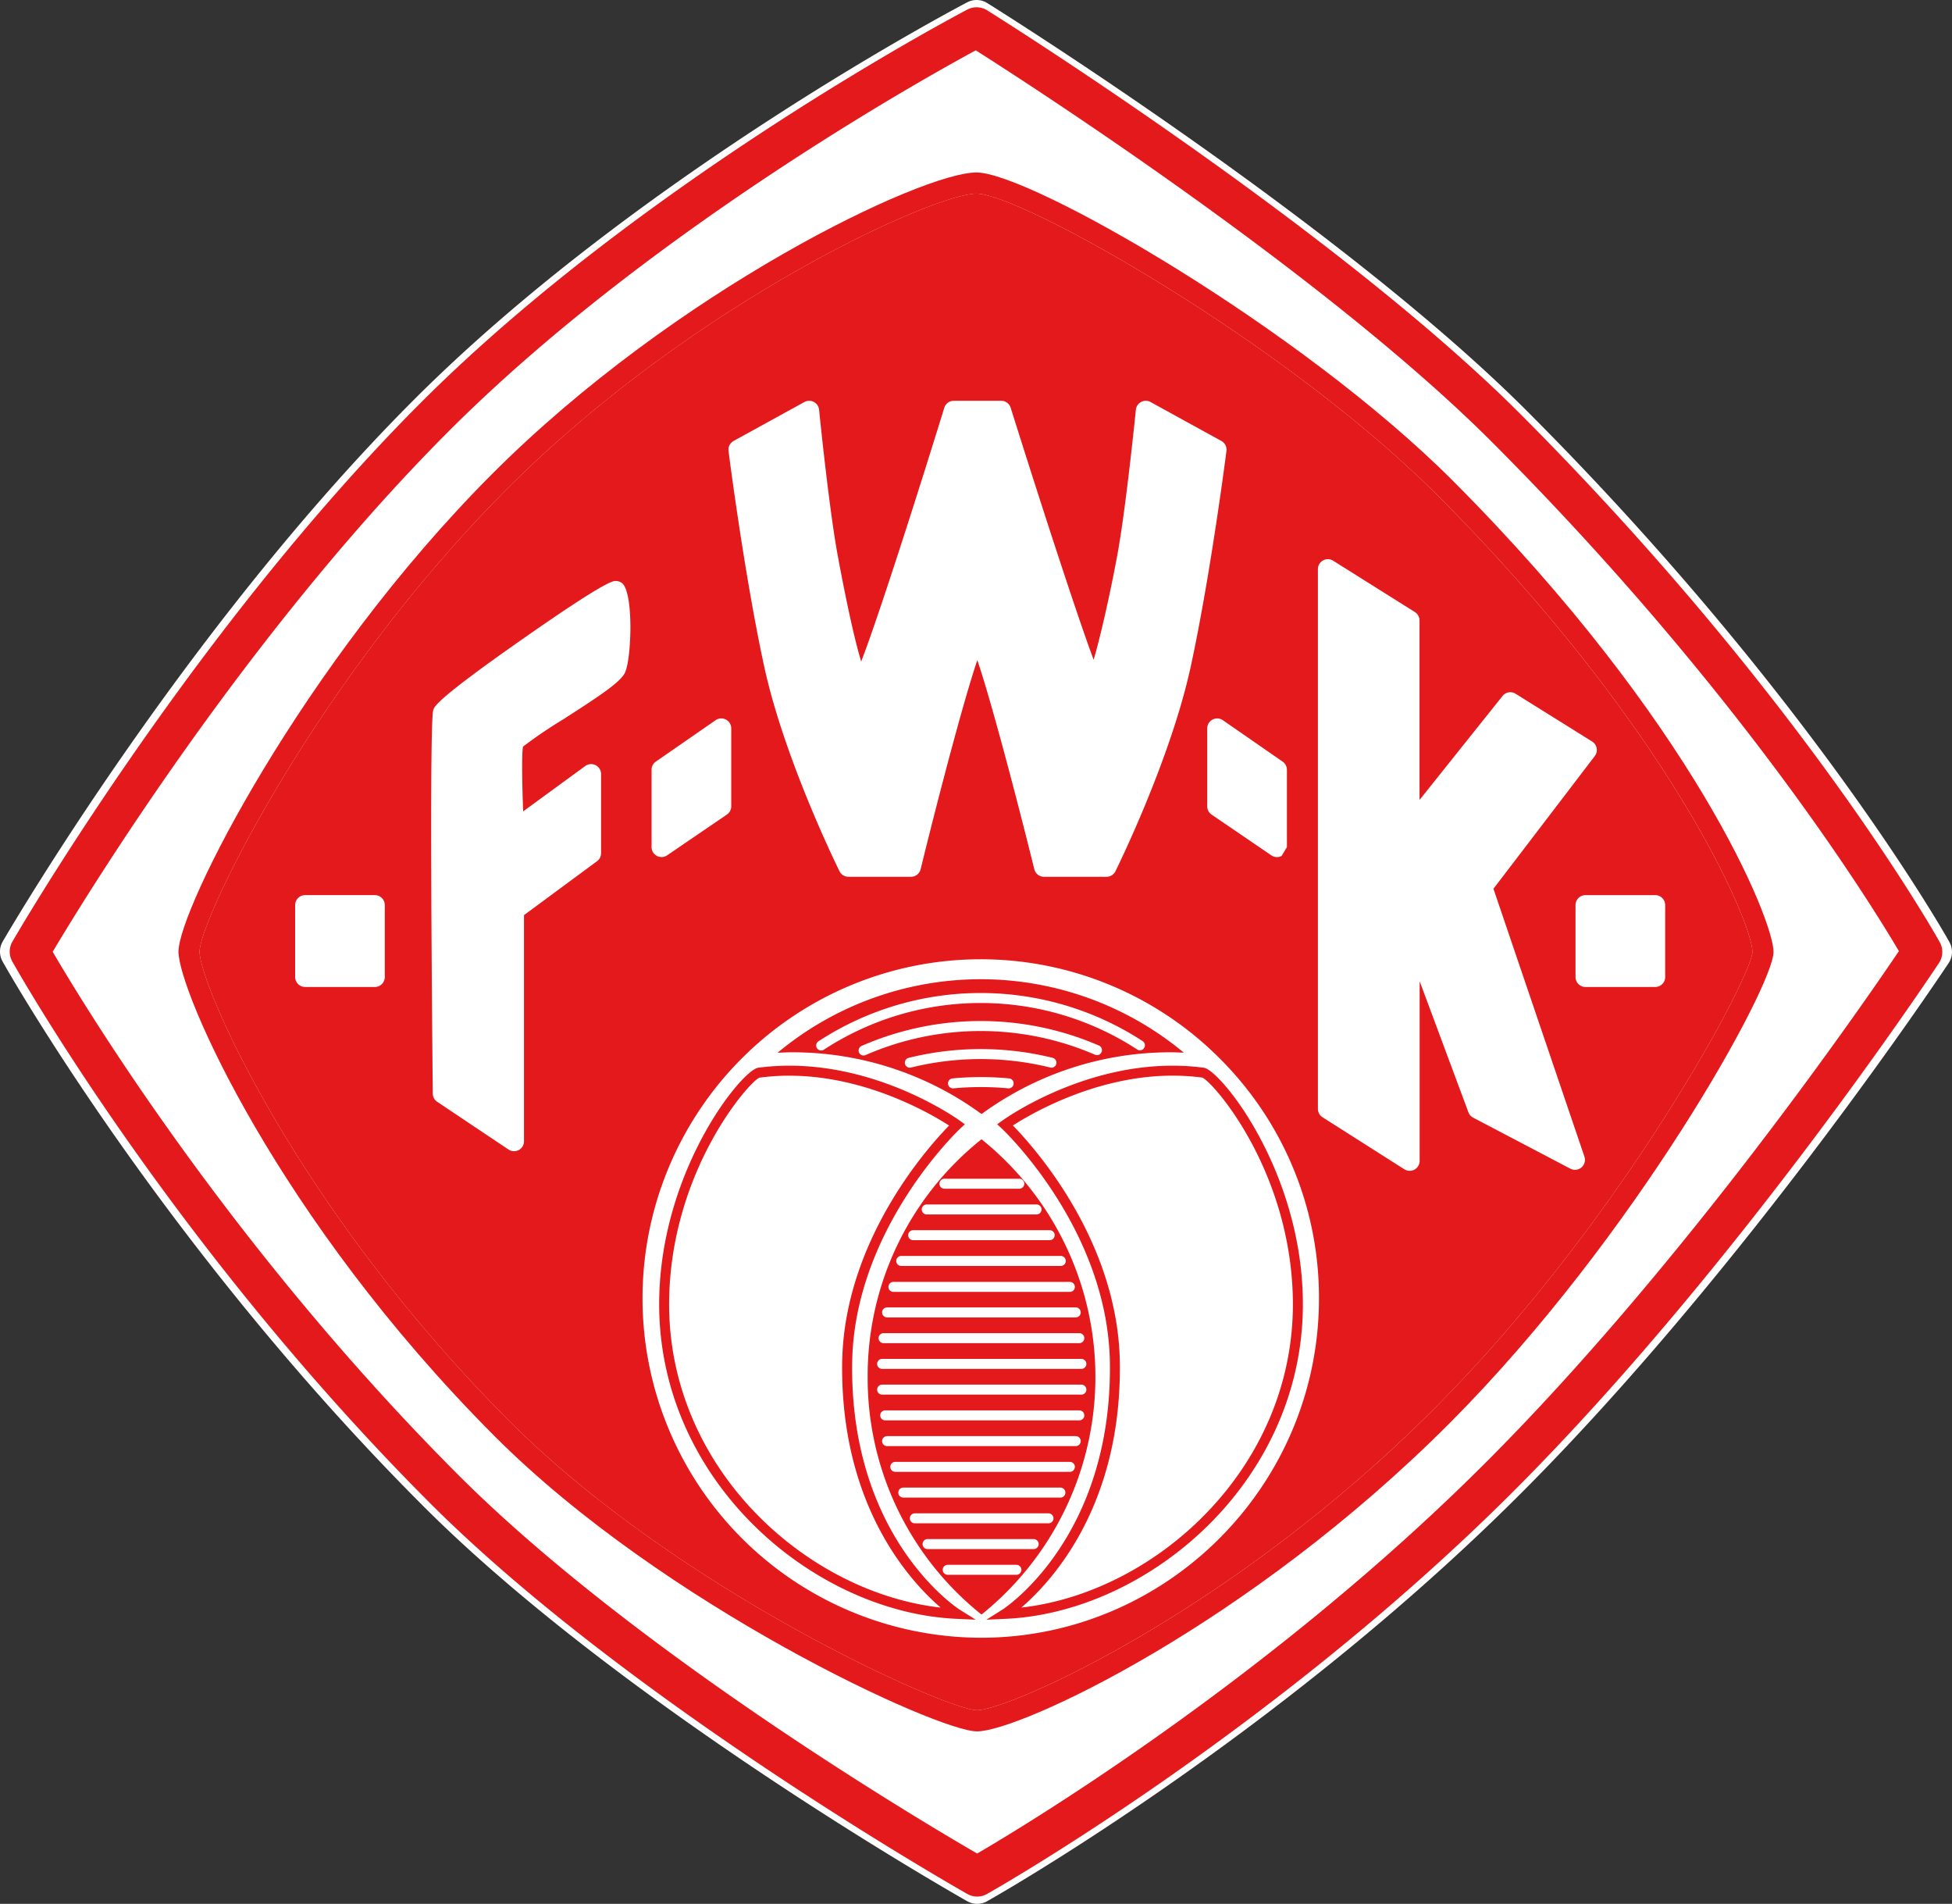<svg xmlns="http://www.w3.org/2000/svg" xmlns:xlink="http://www.w3.org/1999/xlink" viewBox="0 0 402 392" width="402" height="392">
	<rect x="0" y="0" width="402" height="392" fill="#333333" stroke="none"/>
	<g id="Logo">
		<path d="M201.245,392a4.137,4.137,0,0,1-2.03-.532c-0.7-.394-70.6-39.9-112.064-81.383C33.058,255.967.842,198.53,0.523,197.955a4.146,4.146,0,0,1,.031-4.086c0.365-.633,37.027-63.875,84.692-111.562C131.869,35.662,198.547.813,199.215,0.466a4.138,4.138,0,0,1,4.093.159c0.718,0.446,72.178,45,111.13,83.97,58.807,58.835,86.769,108.9,87.044,109.4a4.147,4.147,0,0,1-.169,4.291c-0.411.621-41.57,62.661-88.019,109.129-50.7,50.726-109.446,83.731-110.033,84.06a4.155,4.155,0,0,1-2.018.524h0Z" transform="translate(0 0)" fill="#fff"/>
		<path d="M201.242,390.5a4.088,4.088,0,0,1-2.01-.528c-0.694-.391-69.895-39.594-110.949-80.76-53.555-53.7-85.45-110.7-85.766-111.272a4.123,4.123,0,0,1,.03-4.055C2.91,193.257,39.207,130.5,86.4,83.178,132.557,36.889,198.571,2.307,199.233,1.962a4.088,4.088,0,0,1,4.052.157C204,2.562,274.745,46.773,313.31,85.447c58.222,58.385,85.905,108.069,86.178,108.564a4.124,4.124,0,0,1-.167,4.258c-0.407.616-41.157,62.181-87.143,108.294-50.2,50.337-108.357,83.09-108.938,83.417a4.106,4.106,0,0,1-2,.52h0ZM10.852,195.966c6.133,10.53,36.187,60.246,83.235,107.426,36.348,36.45,95.526,71.514,107.153,78.249,10.555-6.162,60.983-36.622,105.134-80.9,40.614-40.727,77.162-93.765,84.688-104.906-5.92-10.051-33.038-53.913-83.557-104.574-34.284-34.38-94.824-73.448-106.556-80.9C189.507,16.561,132.9,48.186,92.2,89c-41.684,41.8-74.76,95.892-81.349,106.97h0Z" transform="translate(0 0)" fill="#e3191b"/>
		<path d="M296.266,102.2c-31.949-32.02-86.191-62.334-95.172-62.334-8.688,0-58.25,22.275-96.785,60.916C64.843,140.358,41.1,189.365,41.1,195.944c0,6.7,19.772,52.509,63.76,96.614,34.808,34.9,90.206,59.577,96.345,59.577,6.378,0,52.181-20,94.266-62.186C334.38,250.916,360.837,200.94,360.9,196c0-5.894-16.871-45.883-64.638-93.8h0Zm-31.234,56.308v15.909l-1.091,1.818a2.049,2.049,0,0,1-2.113-.117l-12.309-8.394a2.059,2.059,0,0,1-.9-1.7V149.98a2.051,2.051,0,0,1,3.217-1.693l12.31,8.528a2.061,2.061,0,0,1,.885,1.693h0ZM151.081,90.79l14.577-8.015a2.051,2.051,0,0,1,3.028,1.6c0.02,0.2,2.023,20.179,3.813,29.871,2.013,10.894,3.7,18.17,4.854,21.967,3.554-9.171,11.882-35.282,17.11-52.242a2.05,2.05,0,0,1,1.959-1.449h9.765a2.05,2.05,0,0,1,1.957,1.44c5.253,16.744,13.509,42.346,17.084,51.885,1.374-4.673,3.335-13.23,4.883-21.6,1.789-9.691,3.789-29.67,3.81-29.87a2.05,2.05,0,0,1,3.028-1.6l14.582,8.015a2.058,2.058,0,0,1,1.049,2.064c-0.033.252-3.248,25.447-7.347,44.349-4.131,19.063-15.053,41.25-15.515,42.184a2.051,2.051,0,0,1-1.838,1.142H215a2.052,2.052,0,0,1-1.991-1.56c-4.188-16.907-9.164-35.5-11.734-43.049-2.577,7.538-7.528,26.137-11.677,43.045a2.054,2.054,0,0,1-1.993,1.564H174.73a2.051,2.051,0,0,1-1.838-1.142c-0.463-.935-11.383-23.12-15.517-42.184-4.1-18.9-7.311-44.1-7.343-44.349a2.061,2.061,0,0,1,1.048-2.064h0Zm-16.9,67.717a2.06,2.06,0,0,1,.886-1.693l12.309-8.528a2.052,2.052,0,0,1,3.219,1.693v16.042a2.058,2.058,0,0,1-.9,1.7l-12.31,8.394a2.051,2.051,0,0,1-3.2-1.7V158.508h0ZM79.246,201.16a2.054,2.054,0,0,1-2.052,2.058H62.835a2.055,2.055,0,0,1-2.052-2.058v-14.8a2.054,2.054,0,0,1,2.052-2.057H77.194a2.053,2.053,0,0,1,2.052,2.057v14.8h0ZM128.7,138.519c-0.941,1.911-4.842,4.552-12.9,9.712a94.392,94.392,0,0,0-8.093,5.5c-0.265,1.357-.2,7.313.033,13.329l12.787-9.338a2.051,2.051,0,0,1,3.26,1.663v16.283a2.062,2.062,0,0,1-.835,1.657l-15.038,11.1v46.551a2.05,2.05,0,0,1-3.19,1.711l-14.686-9.828a2.059,2.059,0,0,1-.913-1.691c-0.273-28.542-.624-76.755.1-78.98,0.238-.729.732-2.246,18.163-14.45,17.3-12.117,18.836-12.117,19.413-12.117a2.252,2.252,0,0,1,1.19.354c2.588,1.71,2.069,15.779.71,18.54h0Zm73.7,198.693h-0.422a69.893,69.893,0,0,1-49.257-119.244l0.121-.12c0.007-.007.017-0.01,0.023-0.017a69.515,69.515,0,0,1,98.2-.029h0a69.469,69.469,0,0,1,20.567,49.558c0,38.289-31.058,69.623-69.235,69.851h0Zm123.294-96.843a2.052,2.052,0,0,1-2.286.261l-20.025-10.507a2.052,2.052,0,0,1-.971-1.1l-10.045-26.981v36.975a2.052,2.052,0,0,1-3.149,1.738l-16.854-10.714a2.059,2.059,0,0,1-.952-1.738V117.192a2.05,2.05,0,0,1,3.139-1.743l16.83,10.567a2.056,2.056,0,0,1,.962,1.743v36.946L309.438,143.3a2.048,2.048,0,0,1,2.686-.46l15.763,9.837a2.061,2.061,0,0,1,.544,3l-20.867,27.318L326.3,238.144a2.061,2.061,0,0,1-.608,2.225h0Zm15.186-37.15H326.518a2.052,2.052,0,0,1-2.051-2.057v-14.8a2.052,2.052,0,0,1,2.051-2.057H340.88a2.052,2.052,0,0,1,2.051,2.057v14.8a2.052,2.052,0,0,1-2.051,2.057h0Z" transform="translate(0 0)" fill="#e3191b"/>
		<path d="M160.132,216.764c0.97-.041,1.941-0.1,2.911-0.1a65.9,65.9,0,0,1,39.1,12.716,65.885,65.885,0,0,1,39.094-12.716c0.854,0,1.71.05,2.566,0.082a65.394,65.394,0,0,0-83.667.016h0Zm47.6,7.331a0.823,0.823,0,0,1-.1-0.006,60.361,60.361,0,0,0-11.274,0,1.028,1.028,0,0,1-.193-2.047,61.822,61.822,0,0,1,11.661,0,1.029,1.029,0,0,1-.1,2.053h0Zm9.8-5.042a1.019,1.019,0,0,1-1.243.75,59.78,59.78,0,0,0-28.673.005,1.012,1.012,0,0,1-.249.031,1.029,1.029,0,0,1-.247-2.026,61.746,61.746,0,0,1,29.663-.006,1.028,1.028,0,0,1,.748,1.246h0Zm9.324-2.419a1.027,1.027,0,0,1-1.35.534,59.205,59.205,0,0,0-47.245.071,1.028,1.028,0,0,1-.823-1.885,61.244,61.244,0,0,1,48.886-.074,1.032,1.032,0,0,1,.533,1.354h0Zm8.765-.844a1.021,1.021,0,0,1-1.419.3,59.063,59.063,0,0,0-64.528.034,1.028,1.028,0,0,1-1.122-1.723,61.108,61.108,0,0,1,66.77-.034,1.03,1.03,0,0,1,.3,1.423h0Z" transform="translate(0 0)" fill="#e3191b"/>
		<path d="M178.686,283.5a62.3,62.3,0,0,0,23.451,48.934,62.77,62.77,0,0,0,0-97.862A62.3,62.3,0,0,0,178.686,283.5h0Zm30.632,40.751H195.174a1.029,1.029,0,0,1,0-2.058h14.144a1.029,1.029,0,0,1,0,2.058h0Zm3.559-5.3H191.026a1.029,1.029,0,0,1,0-2.058h21.851a1.029,1.029,0,0,1,0,2.058h0Zm3.049-5.3H188.4a1.029,1.029,0,0,1,0-2.058h27.526a1.029,1.029,0,0,1,0,2.058h0Zm2.457-5.3H186.027a1.029,1.029,0,0,1,0-2.058h32.355a1.029,1.029,0,0,1,0,2.058h0Zm1.948-5.3H184.38a1.029,1.029,0,0,1,0-2.058h35.95a1.029,1.029,0,0,1,0,2.058h0Zm1.206-5.3H182.69a1.029,1.029,0,0,1,0-2.058h38.847a1.029,1.029,0,0,1,0,2.058h0Zm0.741-5.3H182.3a1.029,1.029,0,0,1,0-2.058h39.976a1.029,1.029,0,0,1,0,2.058h0Zm0.423-5.3H181.67a1.029,1.029,0,0,1,0-2.058H222.7a1.029,1.029,0,0,1,0,2.058h0Zm1.026-6.327a1.028,1.028,0,0,1-1.026,1.03H181.67a1.029,1.029,0,0,1,0-2.059H222.7a1.028,1.028,0,0,1,1.026,1.029h0Zm-0.422-5.3a1.028,1.028,0,0,1-1.027,1.03H181.964a1.029,1.029,0,0,1,0-2.059h40.314a1.028,1.028,0,0,1,1.027,1.029h0Zm-0.741-5.3a1.028,1.028,0,0,1-1.027,1.03H182.69a1.029,1.029,0,0,1,0-2.059h38.847a1.028,1.028,0,0,1,1.027,1.029h0Zm-1.207-5.3A1.027,1.027,0,0,1,220.33,266H183.994a1.029,1.029,0,0,1,0-2.058H220.33a1.028,1.028,0,0,1,1.026,1.029h0Zm-1.866-5.3a1.026,1.026,0,0,1-1.025,1.029H185.6a1.029,1.029,0,0,1,0-2.058h32.861a1.027,1.027,0,0,1,1.025,1.029h0Zm-2.287-5.3a1.027,1.027,0,0,1-1.026,1.029H188.061a1.029,1.029,0,0,1,0-2.058h28.117a1.028,1.028,0,0,1,1.026,1.029h0Zm-2.709-5.3a1.026,1.026,0,0,1-1.025,1.029H190.856a1.029,1.029,0,0,1,0-2.058H213.47a1.027,1.027,0,0,1,1.025,1.029h0Zm-4.585-6.325a1.029,1.029,0,0,1,0,2.058H194.5a1.029,1.029,0,0,1,0-2.058h15.414Z" transform="translate(0 0)" fill="#e3191b"/>
		<path d="M299.337,99.12c-31.607-31.678-87.312-63.609-98.243-63.609-11.231,0-61.906,24.136-99.856,62.192-39.149,39.258-64.481,89.608-64.481,98.241,0,8.033,20.272,54.816,65.032,99.692,34.868,34.964,91.32,60.853,99.416,60.853,8.745,0,55.8-21.82,97.336-63.463,38.276-38.4,66.705-89.973,66.705-97.028,0-6.515-16.482-47.3-65.91-96.879h0Zm-3.865,190.829c-42.085,42.184-87.889,62.186-94.266,62.186-6.14,0-61.537-24.672-96.345-59.577-43.989-44.1-63.76-89.91-63.76-96.614,0-6.579,23.742-55.587,63.209-95.163,38.534-38.641,88.1-60.916,96.785-60.916,8.981,0,63.223,30.314,95.172,62.334C344.033,150.114,360.9,190.1,360.9,196c-0.068,4.942-26.524,54.919-65.432,93.951h0Z" transform="translate(0 0)" fill="#e3191b"/>
		<path d="M203.142,333.49l3.3-2.072c0.225-.142,22.487-14.542,22.135-50.553-0.271-27.81-22.066-48.316-22.287-48.52l-0.922-.855,1.019-.736c0.641-.462,15.917-11.331,35.114-11.331a48.284,48.284,0,0,1,6.432.426c3.288,0.445,19.61,20.371,20.361,46.861,1.065,37.618-31.431,65.295-61.263,66.608l-3.886.172h0ZM208.6,231.744c4.252,4.343,21.781,23.767,22.028,49.1,0.285,29.318-14.067,44.818-20.289,50.151,27.89-3.117,56.894-29.229,55.9-64.228-0.748-26.362-16.612-44.187-18.646-44.894a46.684,46.684,0,0,0-6.1-.4c-15.783,0-29.189,7.872-32.9,10.264h0Z" transform="translate(0 0)" fill="#e3191b"/>
		<path d="M200.938,333.49l-3.9-.172c-29.831-1.313-62.328-28.989-61.263-66.608,0.75-26.49,17.073-46.416,20.361-46.861a48.3,48.3,0,0,1,6.433-.426c19.2,0,34.473,10.87,35.114,11.331l1.018,0.736-0.921.855c-0.221.2-22.017,20.737-22.288,48.52-0.352,36.077,21.909,50.411,22.134,50.552l3.316,2.073h0ZM162.566,221.48a46.209,46.209,0,0,0-6.159.408c-1.972.7-17.839,18.52-18.584,44.882-0.991,35,28.014,61.111,55.9,64.228-6.222-5.333-20.575-20.833-20.289-50.151,0.247-25.335,17.775-44.76,22.027-49.1-3.71-2.392-17.117-10.264-32.9-10.264h0Z" transform="translate(0 0)" fill="#e3191b"/>
	</g>
</svg>
